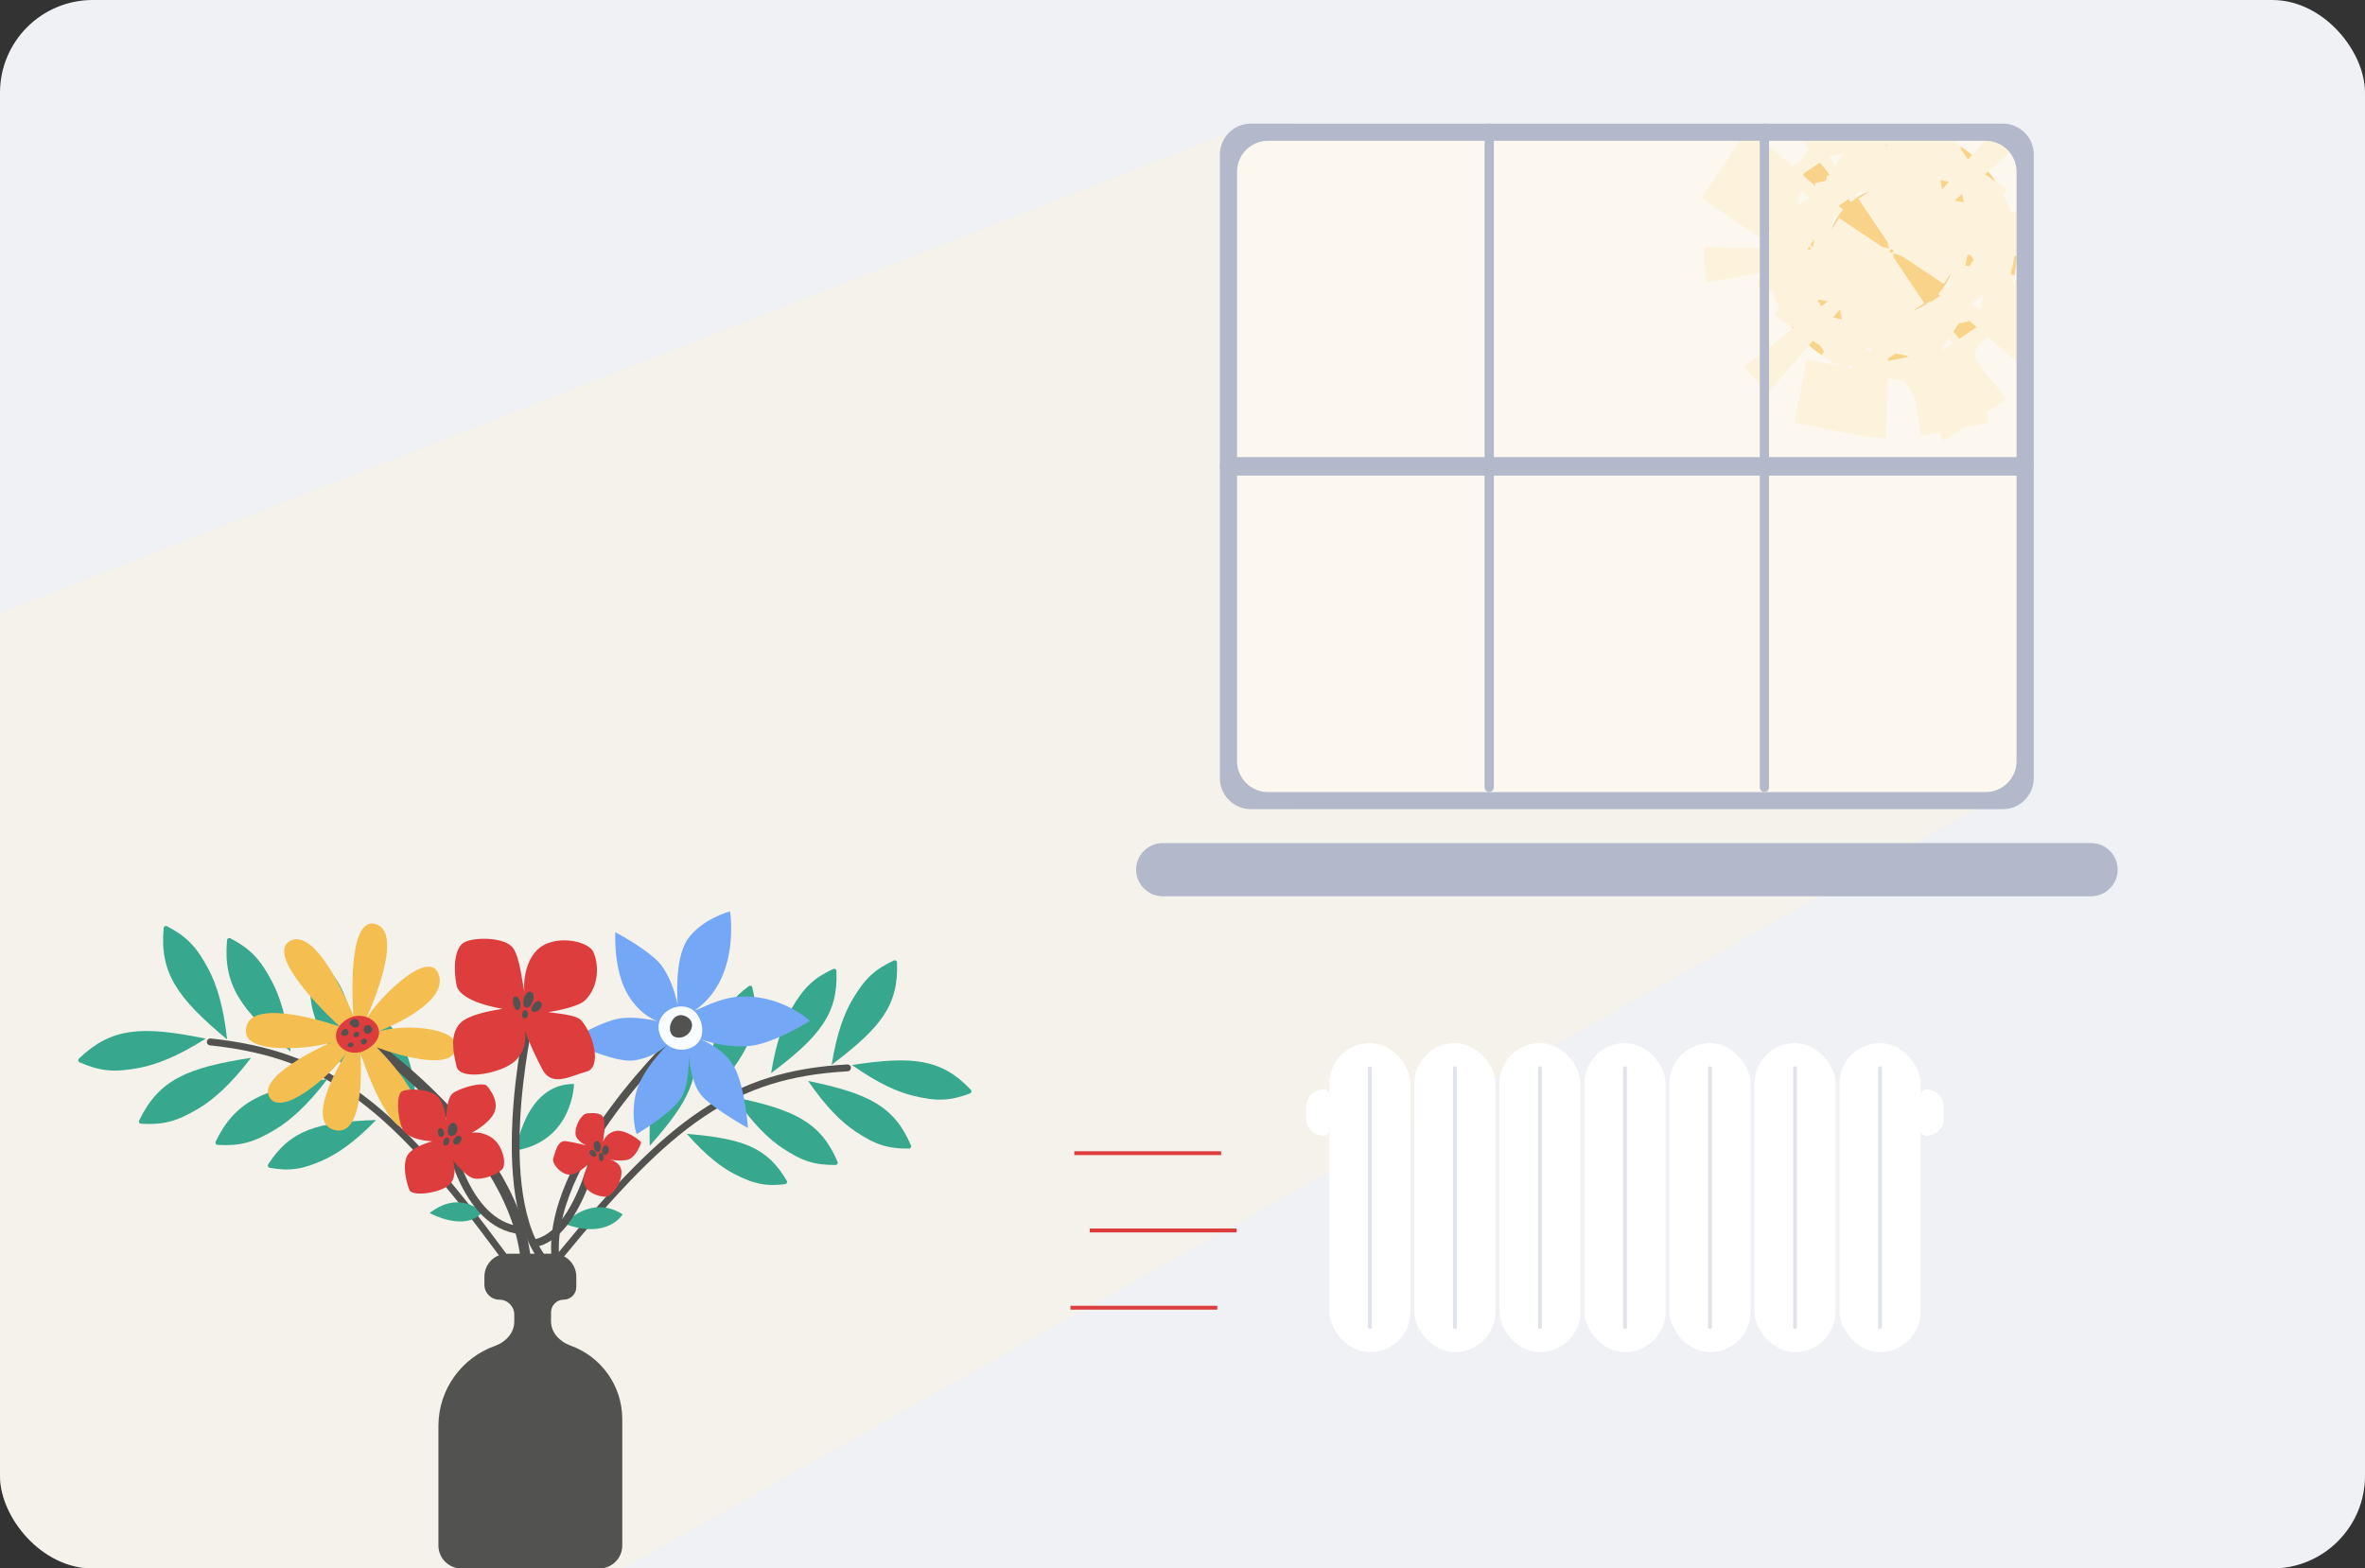 <svg width="612" height="406" viewBox="0 0 612 406" fill="none" xmlns="http://www.w3.org/2000/svg">
<rect x="0" y="0" width="612" height="406" fill="#333333" stroke="none"/>
<g clip-path="url(#clip0_9521_36164)">
<rect width="612" height="406" rx="24" fill="#F0F1F5"/>
<path d="M463.622 81.326L472.768 81.134L477.276 81.059C478.776 81.059 480.27 81.059 481.763 81.018L481.455 81.326V73.664L481.798 74.006L472.727 73.958C469.699 73.958 466.677 73.883 463.656 73.849L463.841 73.664C463.841 74.917 463.779 76.177 463.752 77.45L463.622 81.326ZM463.622 81.326L463.519 77.532C463.519 76.252 463.443 74.958 463.43 73.664V73.479H463.622C466.643 73.479 469.664 73.369 472.692 73.369L481.763 73.328H482.106V73.677L482.065 81.339V81.648H481.763C480.236 81.648 478.701 81.648 477.173 81.648L472.61 81.565L463.622 81.326Z" fill="#E1E3EA"/>
<path d="M473.736 90.99L482.882 90.798L487.39 90.723C488.891 90.723 490.384 90.723 491.878 90.682L491.569 90.99L491.549 83.328L491.891 83.67L482.82 83.622C479.799 83.622 476.771 83.547 473.749 83.513L473.934 83.328C473.934 84.581 473.88 85.841 473.845 87.114L473.736 90.99ZM473.736 90.99L473.64 87.196C473.606 85.916 473.558 84.622 473.551 83.328V83.143H473.736C476.757 83.109 479.785 83.033 482.807 83.033L491.878 82.992H492.22V83.341L492.179 91.004V91.305H491.878C490.35 91.305 488.815 91.305 487.287 91.27L482.724 91.188L473.736 90.99Z" fill="#E1E3EA"/>
<path d="M453.503 90.981H471.645V83.318H453.503V90.981Z" fill="#E1E3EA"/>
<path d="M432.978 219.617L423.824 219.808L419.323 219.884C417.823 219.918 416.329 219.884 414.836 219.925L415.144 219.617L415.178 227.279L414.836 226.936L423.907 226.984C426.928 226.984 429.956 227.06 432.978 227.094L432.793 227.279C432.793 226.026 432.847 224.766 432.882 223.492L432.978 219.617ZM432.978 219.617L433.074 223.41C433.108 224.691 433.149 225.978 433.163 227.279V227.464H432.971C429.949 227.498 426.921 227.566 423.9 227.573L414.815 227.621H414.473V227.279L414.507 219.617V219.309H414.815C416.343 219.309 417.878 219.309 419.399 219.343L423.968 219.418L432.978 219.617Z" fill="#E1E3EA"/>
<g clip-path="url(#clip1_9521_36164)">
<path d="M506.285 32H335.688C324.642 32 315.688 40.954 315.688 52V189.44C315.688 200.486 324.642 209.44 335.687 209.44H506.285C517.331 209.44 526.285 200.486 526.285 189.44V52C526.285 40.954 517.331 32 506.285 32Z" fill="#FCFCFC"/>
<ellipse cx="489.448" cy="64.971" rx="16.445" ry="16.435" fill="#B3B9CB"/>
<path d="M521.893 64.971C521.893 62.824 521.682 60.711 521.275 58.655L505.58 61.763C505.153 59.606 504.304 57.601 503.122 55.838L516.414 46.931C514.049 43.402 511.011 40.367 507.479 38.004L498.583 51.303C496.819 50.123 494.814 49.275 492.657 48.849L495.759 33.153C493.705 32.746 491.594 32.536 489.448 32.536C487.303 32.536 485.191 32.746 483.137 33.153L486.24 48.849C484.083 49.275 482.078 50.123 480.313 51.303L471.417 38.004C467.886 40.367 464.848 43.402 462.483 46.931L475.775 55.838C474.593 57.601 473.744 59.606 473.317 61.763L457.622 58.655C457.215 60.711 457.004 62.824 457.004 64.971C457.004 67.118 457.215 69.232 457.622 71.287L473.317 68.18C473.744 70.336 474.593 72.341 475.775 74.105L462.483 83.011C464.848 86.541 467.886 89.576 471.417 91.938L480.313 78.639C482.078 79.82 484.083 80.667 486.24 81.094L483.137 96.79C485.191 97.196 487.303 97.406 489.448 97.406C491.594 97.406 493.705 97.196 495.759 96.79L492.657 81.094C494.814 80.667 496.819 79.82 498.583 78.639L507.479 91.938C511.011 89.576 514.049 86.541 516.414 83.011L503.122 74.105C504.304 72.341 505.153 70.336 505.58 68.18L521.275 71.287C521.682 69.232 521.893 67.118 521.893 64.971Z" fill="#F5BE51" stroke="#FDF2DC" stroke-width="32" stroke-dasharray="6 6"/>
</g>
<path d="M523.5 33V202.5L159.5 407L-74.5 451.5L-54.5 180L321.5 33H523.5Z" fill="#FDF2DC" fill-opacity="0.4"/>
<path d="M318.08 123.117L523.885 123.117C525.211 123.117 526.285 122.043 526.285 120.717C526.285 119.392 525.211 118.317 523.885 118.317L318.08 118.317C316.755 118.317 315.68 119.392 315.68 120.717C315.68 122.043 316.755 123.117 318.08 123.117Z" fill="#B3B9CB"/>
<path d="M300.885 232L541.115 232C544.918 232 548 228.918 548 225.115C548 221.313 544.918 218.23 541.115 218.23L300.885 218.23C297.082 218.23 294 221.313 294 225.115C294 228.918 297.082 232 300.885 232Z" fill="#B3B9CB"/>
<path d="M315.676 40C315.676 35.582 319.258 32 323.676 32H518.281C522.699 32 526.281 35.582 526.281 40V201.447C526.281 205.866 522.699 209.447 518.281 209.447H323.676C319.257 209.447 315.676 205.866 315.676 201.447V40ZM521.834 44.444C521.834 40.026 518.252 36.444 513.834 36.444H328.122C323.704 36.444 320.122 40.026 320.122 44.444V197.024C320.122 201.442 323.704 205.024 328.122 205.024H513.834C518.252 205.024 521.834 201.442 521.834 197.024V44.444Z" fill="#B3B9CB"/>
<path d="M457.785 203.804V33.199C457.785 32.537 457.248 32 456.586 32C455.924 32 455.387 32.537 455.387 33.199V203.804C455.387 204.467 455.924 205.003 456.586 205.003C457.248 205.003 457.785 204.467 457.785 203.804Z" fill="#B3B9CB"/>
<path d="M386.57 203.804V33.199C386.57 32.537 386.033 32 385.371 32C384.709 32 384.172 32.537 384.172 33.199V203.804C384.172 204.467 384.709 205.003 385.371 205.003C386.033 205.003 386.57 204.467 386.57 203.804Z" fill="#B3B9CB"/>
<g clip-path="url(#clip2_9521_36164)">
<rect x="344" y="270" width="21" height="80" rx="6" fill="white"/>
<rect x="354" y="276" width="1" height="68" rx="0.5" fill="#E1E3EA"/>
</g>
<g clip-path="url(#clip3_9521_36164)">
<rect x="366" y="270" width="21" height="80" rx="6" fill="white"/>
<rect x="376" y="276" width="1" height="68" rx="0.5" fill="#E1E3EA"/>
</g>
<g clip-path="url(#clip4_9521_36164)">
<rect x="388" y="270" width="21" height="80" rx="6" fill="white"/>
<rect x="398" y="276" width="1" height="68" rx="0.5" fill="#E1E3EA"/>
</g>
<g clip-path="url(#clip5_9521_36164)">
<rect x="410" y="270" width="21" height="80" rx="6" fill="white"/>
<rect x="420" y="276" width="1" height="68" rx="0.5" fill="#E1E3EA"/>
</g>
<g clip-path="url(#clip6_9521_36164)">
<rect x="432" y="270" width="21" height="80" rx="6" fill="white"/>
<rect x="442" y="276" width="1" height="68" rx="0.5" fill="#E1E3EA"/>
</g>
<g clip-path="url(#clip7_9521_36164)">
<rect x="454" y="270" width="21" height="80" rx="6" fill="white"/>
<rect x="464" y="276" width="1" height="68" rx="0.5" fill="#E1E3EA"/>
</g>
<g clip-path="url(#clip8_9521_36164)">
<rect x="476" y="270" width="21" height="80" rx="6" fill="white"/>
<rect x="486" y="276" width="1" height="68" rx="0.5" fill="#E1E3EA"/>
</g>
<path d="M338 286.5C338 284.015 340.015 282 342.5 282C343.328 282 344 282.672 344 283.5V292.5C344 293.328 343.328 294 342.5 294C340.015 294 338 291.985 338 289.5V286.5Z" fill="white"/>
<path d="M503 286.5C503 284.015 500.985 282 498.5 282C497.672 282 497 282.672 497 283.5V292.5C497 293.328 497.672 294 498.5 294C500.985 294 503 291.985 503 289.5V286.5Z" fill="white"/>
<path d="M54.426 269.701C85.518 273.015 101.987 286.614 130.201 324.91" stroke="#525250" stroke-width="1.784" stroke-linecap="round"/>
<path d="M58.778 269.074C45.865 258.293 41.281 251.848 42.356 240.21C42.395 239.798 42.838 239.556 43.205 239.749C48.264 242.407 50.866 244.996 54.016 251.006C55.995 254.782 57.816 260.286 58.778 269.074Z" fill="#37A88D"/>
<path d="M75.184 272.201C62.271 261.42 57.688 254.975 58.763 243.337C58.801 242.925 59.245 242.683 59.611 242.876C64.671 245.534 67.272 248.123 70.422 254.133C72.401 257.908 74.222 263.413 75.184 272.201Z" fill="#37A88D"/>
<path d="M91.603 279.566C81.457 266.865 78.333 259.86 81.488 249.004C81.604 248.604 82.09 248.453 82.412 248.717C86.662 252.197 88.625 255.157 90.472 261.462C91.635 265.432 92.327 271.017 91.603 279.566Z" fill="#37A88D"/>
<path d="M107.279 293.678C97.133 280.976 94.009 273.972 97.164 263.115C97.28 262.715 97.766 262.564 98.088 262.828C102.337 266.309 104.301 269.268 106.148 275.573C107.31 279.543 108.003 285.129 107.279 293.678Z" fill="#37A88D"/>
<path d="M64.971 273.812C48.346 276.376 41.093 279.528 36.004 290.05C35.824 290.422 36.079 290.859 36.492 290.883C42.198 291.219 45.762 290.346 51.564 286.826C55.208 284.614 59.609 280.841 64.971 273.812Z" fill="#37A88D"/>
<path d="M84.768 279.283C68.143 281.847 60.89 284.999 55.801 295.52C55.62 295.893 55.876 296.329 56.289 296.354C61.995 296.69 65.559 295.816 71.361 292.296C75.005 290.085 79.406 286.312 84.768 279.283Z" fill="#37A88D"/>
<path d="M97.333 289.916C82.048 290.427 75.138 292.482 69.397 301.395C69.173 301.743 69.374 302.206 69.782 302.279C74.866 303.186 78.181 302.775 83.786 300.233C87.324 298.629 91.717 295.693 97.333 289.916Z" fill="#37A88D"/>
<path d="M53.233 268.854C36.752 265.485 28.856 265.922 20.429 274.022C20.131 274.308 20.219 274.806 20.598 274.973C25.832 277.269 29.478 277.688 36.141 276.401C40.326 275.593 45.764 273.583 53.233 268.854Z" fill="#37A88D"/>
<path d="M219.301 276.423C189.725 278.077 173.496 290.158 144.976 325.046" stroke="#525250" stroke-width="1.784" stroke-linecap="round"/>
<path d="M215.211 275.614C227.925 266.042 232.573 260.166 232.125 249.132C232.108 248.718 231.677 248.455 231.302 248.629C226.414 250.898 223.835 253.225 220.577 258.746C218.525 262.224 216.54 267.345 215.211 275.614Z" fill="#37A88D"/>
<path d="M199.539 277.801C212.253 268.23 216.901 262.353 216.453 251.319C216.437 250.906 216.005 250.643 215.63 250.817C210.743 253.085 208.163 255.413 204.905 260.934C202.853 264.412 200.868 269.533 199.539 277.801Z" fill="#37A88D"/>
<path d="M183.649 283.986C193.84 272.468 197.134 265.992 194.687 255.596C194.591 255.19 194.113 255.015 193.779 255.263C189.617 258.342 187.624 261.05 185.582 266.91C184.293 270.611 183.371 275.863 183.649 283.986Z" fill="#37A88D"/>
<path d="M168.145 296.589C178.336 285.071 181.63 278.595 179.183 268.198C179.087 267.793 178.61 267.618 178.275 267.866C174.113 270.945 172.12 273.653 170.078 279.513C168.789 283.214 167.867 288.465 168.145 296.589Z" fill="#37A88D"/>
<path d="M209.125 279.807C224.711 283.021 231.426 286.344 235.741 296.51C235.902 296.891 235.625 297.313 235.211 297.316C229.823 297.356 226.496 296.356 221.19 292.758C217.847 290.493 213.863 286.713 209.125 279.807Z" fill="#37A88D"/>
<path d="M190.129 284.043C205.715 287.257 212.43 290.581 216.745 300.746C216.906 301.127 216.629 301.549 216.215 301.552C210.827 301.593 207.5 300.592 202.194 296.995C198.851 294.729 194.867 290.949 190.129 284.043Z" fill="#37A88D"/>
<path d="M177.737 293.5C192.154 294.71 198.595 296.979 203.599 305.654C203.806 306.013 203.581 306.464 203.171 306.516C198.343 307.123 195.229 306.571 190.063 303.907C186.792 302.22 182.775 299.234 177.737 293.5Z" fill="#37A88D"/>
<path d="M220.463 275.676C236.195 273.277 243.647 274.062 251.223 282.096C251.507 282.397 251.394 282.89 251.006 283.036C245.968 284.945 242.5 285.162 236.275 283.631C232.353 282.667 227.304 280.506 220.463 275.676Z" fill="#37A88D"/>
<path fill-rule="evenodd" clip-rule="evenodd" d="M133.078 324.525H131.295C128.011 324.525 125.348 327.188 125.348 330.472V332.554C125.348 334.688 127.079 336.419 129.213 336.419C131.348 336.419 133.078 338.149 133.078 340.284V342.125C133.078 345.04 130.839 347.411 128.092 348.386C119.561 351.415 113.453 359.558 113.453 369.127V400.05C113.453 403.334 116.116 405.996 119.4 405.996H155.08C158.365 405.996 161.027 403.334 161.027 400.05V367.343C161.027 358.565 155.434 351.094 147.618 348.299C144.87 347.317 142.593 344.963 142.593 342.045V339.69C142.593 337.883 144.058 336.419 145.864 336.419C147.671 336.419 149.135 334.954 149.135 333.148V330.472C149.135 327.188 146.473 324.525 143.188 324.525H142.593H133.078Z" fill="#525250"/>
<path d="M91.909 267.204C91.909 267.204 132.01 293.446 135.984 325.397" stroke="#525250" stroke-width="2.63" stroke-miterlimit="10"/>
<path d="M91.459 262.96C91.459 262.96 82.359 239.849 75.175 243.508C67.991 247.167 86.565 264.552 88.024 265.762C88.024 265.762 62.654 256.79 63.687 267.418C64.235 273.319 83.764 271.307 86.853 269.295C86.853 269.295 66.713 277.853 69.592 283.785C72.471 289.717 85.869 278.322 89.77 272.361C89.77 272.361 78.171 290.287 86.552 292.502C94.933 294.717 93.268 272.612 93.268 272.612C93.268 272.612 100.95 296.568 106.987 291.482C113.025 286.396 97.482 271.113 97.482 271.113C97.482 271.113 115.787 278.07 117.892 271.9C119.997 265.729 102.987 264.509 96.116 267.681C96.116 267.681 115.98 260.72 113.611 252.5C111.241 244.279 95.762 260.559 94.26 264.828C94.26 264.828 105.247 241.799 97.299 239.235C89.351 236.672 91.459 262.96 91.459 262.96Z" fill="#F5BE51"/>
<path d="M88.883 264.484C83.587 268.958 90.205 275.576 96.005 270.915C101.806 266.255 94.189 260.011 88.883 264.484Z" fill="#DD3D3D"/>
<path d="M91.058 263.987C89.686 264.721 91.064 266.155 92.289 265.925C93.514 265.696 92.991 262.979 91.058 263.987Z" fill="#525250"/>
<path d="M88.912 266.473C87.803 267.254 88.208 268.364 89.503 268.086C90.799 267.809 89.984 265.72 88.912 266.473Z" fill="#525250"/>
<path d="M94.777 265.419C93.641 265.895 94.053 268.173 95.59 267.475C97.126 266.777 95.938 264.922 94.777 265.419Z" fill="#525250"/>
<path d="M93.906 268.953C93.807 268.976 93.713 269.021 93.633 269.083C93.552 269.146 93.486 269.225 93.438 269.316C93.391 269.407 93.363 269.506 93.358 269.609C93.352 269.711 93.369 269.813 93.406 269.908C93.444 270.003 93.502 270.089 93.575 270.16C93.649 270.231 93.737 270.285 93.834 270.319C93.93 270.353 94.033 270.366 94.135 270.356C94.237 270.347 94.335 270.316 94.424 270.265C95.382 269.839 95.038 268.597 93.906 268.953Z" fill="#525250"/>
<path d="M90.457 269.944C89.508 270.38 90.122 271.354 91.012 271.042C91.902 270.729 91.407 269.508 90.457 269.944Z" fill="#525250"/>
<path d="M91.866 267.24C91.025 267.916 91.676 268.936 92.731 268.223C92.795 268.166 92.848 268.097 92.886 268.02C92.924 267.943 92.946 267.859 92.951 267.773C92.957 267.687 92.945 267.601 92.918 267.52C92.89 267.439 92.846 267.364 92.79 267.299C92.733 267.235 92.664 267.182 92.587 267.144C92.509 267.106 92.425 267.084 92.34 267.079C92.254 267.073 92.168 267.085 92.087 267.112C92.005 267.14 91.93 267.184 91.866 267.24Z" fill="#525250"/>
<path d="M176.411 267.21C176.411 267.21 140.35 300.732 143.85 326.639" stroke="#525250" stroke-width="2" stroke-miterlimit="10"/>
<path d="M176.262 284.179C178.523 280.412 178.242 273.377 178.211 272.938C178.233 273.41 178.661 280.742 181.954 284.04C185.36 287.449 193.562 292 193.562 292C193.562 292 192.775 281.331 190.038 276.254C187.442 271.382 181.594 269.166 181.089 268.983C181.606 269.168 188.039 271.422 194.172 270.734C200.576 270.009 209.541 264.268 209.541 264.268C209.541 264.268 201.73 256.778 190.023 258.114C185.876 258.588 181.024 261.184 179.723 261.608C191.766 253.342 188.922 235.91 188.922 235.91C188.922 235.91 181.621 237.826 177.951 243.117C174.281 248.408 175.395 260.232 175.395 260.232C175.395 260.232 173.914 251.965 169.53 248.139C165.146 244.313 159.231 241.33 159.231 241.33C159.231 241.33 158.615 251.442 162.756 257.927C165.307 261.937 168.251 263.627 170.126 264.34C167.617 263.755 163.104 262.965 159.584 263.779C154.425 264.97 147.206 269.435 147.206 269.435C147.206 269.435 158.587 275.121 163.889 274.51C167.159 274.082 170.225 272.679 172.687 270.485C172.687 270.485 165.695 277.223 164.443 283.479C163.192 289.735 164.764 293.576 164.764 293.576C164.764 293.576 173.925 288.075 176.262 284.179Z" fill="#74A8F6"/>
<path d="M181.37 264.504C183.753 272.186 173.767 274.097 171.031 268.424C167.65 261.417 178.99 256.816 181.37 264.504Z" fill="#FAFDFF"/>
<path d="M177.913 263.334C180.683 265.109 178.061 269.349 174.875 268.483C171.688 267.616 173.925 260.784 177.913 263.334Z" fill="#525250"/>
<path d="M146.004 316.744C146.004 316.744 152.907 309.074 161.129 314.333C161.139 314.333 157.193 321.015 146.004 316.744Z" fill="#37A88D"/>
<path d="M133.527 297.787C133.527 297.787 135.828 280.476 148.537 280.586C148.537 280.586 148.316 295.265 133.527 297.787Z" fill="#37A88D"/>
<path d="M124.758 313.784C124.758 313.784 119.063 307.868 111.172 314.004C111.172 314.004 120.376 319.043 124.758 313.784Z" fill="#37A88D"/>
<path d="M137.022 264.156C137.022 264.156 125.898 312.934 142.822 328.45" stroke="#525250" stroke-width="2" stroke-miterlimit="10"/>
<path d="M150.448 264.155C149.125 262.611 143.745 262.32 141.83 261.974C144.026 261.708 149.791 260.54 151.436 258.906C155.366 255.011 154.86 248.88 153.416 246.198C151.972 243.516 143.259 241.686 138.998 245.902C135.489 249.381 135.398 255.617 135.759 256.886C135.218 255.241 134.667 248.168 132.832 245.481C130.701 242.362 122.048 242.528 119.848 244.092C117.647 245.656 117.246 250.649 118.158 255.046C119.071 259.442 129.653 261.062 130.024 261.127C130.395 261.192 121.437 262.094 118.93 265.017C116.424 267.94 117.231 272.186 118.138 276.046C119.046 279.906 129.829 277.911 133.363 274.572C136.897 271.233 135.769 266.661 135.769 266.661C137.108 270.229 138.684 273.702 140.487 277.059C142.993 281.435 147.866 278.417 151.761 277.39C155.657 276.362 153.822 268.095 150.448 264.155Z" fill="#DD3D3D"/>
<path d="M137.399 256.75C139.053 257.211 137.399 261.387 136.045 260.8C134.692 260.214 135.744 256.294 137.399 256.75Z" fill="#525250"/>
<path d="M139.805 259.275C140.953 260.203 139.373 262.178 138 261.917C136.626 261.657 138.652 258.353 139.805 259.275Z" fill="#525250"/>
<path d="M133.529 257.918C134.938 258.319 135.063 261.352 133.925 261.472C132.787 261.592 132.125 257.522 133.529 257.918Z" fill="#525250"/>
<path d="M136.066 261.522C137.029 261.883 136.803 263.657 135.705 263.592C134.607 263.527 135.108 261.146 136.066 261.522Z" fill="#525250"/>
<path d="M155.529 291.795C155.529 291.795 150.621 320.23 137.902 321.874" stroke="#525250" stroke-width="2" stroke-miterlimit="10"/>
<path d="M152.66 300.986C152.66 300.986 149.306 304.325 147.09 304.044C144.874 303.763 142.719 301.036 143.175 299.818C143.631 298.6 144.152 295.065 146.474 295.396C148.795 295.727 151.803 296.524 151.803 296.524C151.803 296.524 148.945 295.411 148.91 293.306C148.875 291.2 150.519 288.338 151.883 288.212C153.246 288.087 155.562 287.891 156.164 289.355C156.766 290.819 156.049 295.562 156.049 295.562C156.304 294.871 156.728 294.255 157.281 293.769C157.834 293.284 158.499 292.943 159.217 292.779C161.724 292.163 165.94 295.356 165.89 295.727C165.839 296.098 164.436 300.114 161.879 300.314C160.51 300.449 159.129 300.4 157.773 300.169C157.773 300.169 160.676 300.67 160.821 303.327C160.967 305.984 158.43 309.889 156.53 309.774C154.63 309.659 152.018 308.771 151.166 306.54C150.314 304.31 152.66 300.986 152.66 300.986Z" fill="#DD3D3D"/>
<path d="M154.432 295.393C155.31 295.418 155.585 296.501 155.435 297.323C155.34 297.824 155.079 298.215 154.698 298.24C153.665 298.306 153.019 295.358 154.432 295.393Z" fill="#525250"/>
<path d="M156.864 296.51C157.902 296.826 157.776 298.806 156.573 298.947C155.37 299.087 155.826 296.195 156.864 296.51Z" fill="#525250"/>
<path d="M152.814 297.786C153.817 297.285 154.789 298.869 154.122 299.355C153.456 299.842 151.826 298.293 152.814 297.786Z" fill="#525250"/>
<path d="M155.456 298.445C156.338 298.325 156.524 300.225 155.717 300.53C154.91 300.836 154.574 298.565 155.456 298.445Z" fill="#525250"/>
<path d="M115.996 293.551C115.996 293.551 120.232 318.677 136.304 318.531" stroke="#525250" stroke-width="2" stroke-miterlimit="10"/>
<path d="M111.868 295.427C111.868 295.427 105.522 295.236 104.153 292.229C102.784 289.221 102.509 283.3 104.013 282.508C105.517 281.716 110.419 281.811 112.771 283.42C115.122 285.03 115.463 289.938 115.463 289.938C115.463 289.938 115.393 284.243 117.267 282.919C119.142 281.596 125.058 279.856 126.086 281.154C127.113 282.453 129.164 285.26 127.865 288.078C126.567 290.895 121.819 293.487 121.484 293.462C121.148 293.437 123.674 292.379 126.903 294.264C130.131 296.149 131.234 301.358 129.911 302.721C128.587 304.085 124.817 305.513 122.617 305.032C120.416 304.551 117.232 300.33 117.232 300.33C117.232 300.33 118.446 303.979 116.616 306.316C114.786 308.652 106.665 310.015 105.903 307.955C105.141 305.894 104.173 302.039 105.236 299.432C106.299 296.826 111.868 295.427 111.868 295.427Z" fill="#DD3D3D"/>
<path d="M117.158 290.674C118.661 290.544 118.882 293.572 117.112 294.038C115.343 294.504 115.639 290.809 117.158 290.674Z" fill="#525250"/>
<path d="M113.869 292.039C114.837 291.848 115.373 294.109 114.295 294.295C113.218 294.48 112.917 292.229 113.869 292.039Z" fill="#525250"/>
<path d="M119.017 294.026C120.064 294.528 118.911 296.628 117.728 296.232C116.545 295.836 117.969 293.515 119.017 294.026Z" fill="#525250"/>
<path d="M115.876 294.458C116.678 294.829 116.172 296.704 115.169 296.513C114.041 296.293 115.074 294.087 115.876 294.458Z" fill="#525250"/>
<line x1="278" y1="298.5" x2="316" y2="298.5" stroke="#DD3D3D"/>
<line x1="282" y1="318.5" x2="320" y2="318.5" stroke="#DD3D3D"/>
<line x1="277" y1="338.5" x2="315" y2="338.5" stroke="#DD3D3D"/>
</g>
<defs>
<clipPath id="clip0_9521_36164">
<rect width="612" height="406" rx="24" fill="white"/>
</clipPath>
<clipPath id="clip1_9521_36164">
<rect x="315.688" y="32" width="210.598" height="177.44" rx="10" fill="white"/>
</clipPath>
<clipPath id="clip2_9521_36164">
<rect x="344" y="270" width="21" height="80" rx="10.5" fill="white"/>
</clipPath>
<clipPath id="clip3_9521_36164">
<rect x="366" y="270" width="21" height="80" rx="10.5" fill="white"/>
</clipPath>
<clipPath id="clip4_9521_36164">
<rect x="388" y="270" width="21" height="80" rx="10.5" fill="white"/>
</clipPath>
<clipPath id="clip5_9521_36164">
<rect x="410" y="270" width="21" height="80" rx="10.5" fill="white"/>
</clipPath>
<clipPath id="clip6_9521_36164">
<rect x="432" y="270" width="21" height="80" rx="10.5" fill="white"/>
</clipPath>
<clipPath id="clip7_9521_36164">
<rect x="454" y="270" width="21" height="80" rx="10.5" fill="white"/>
</clipPath>
<clipPath id="clip8_9521_36164">
<rect x="476" y="270" width="21" height="80" rx="10.5" fill="white"/>
</clipPath>
</defs>
</svg>

